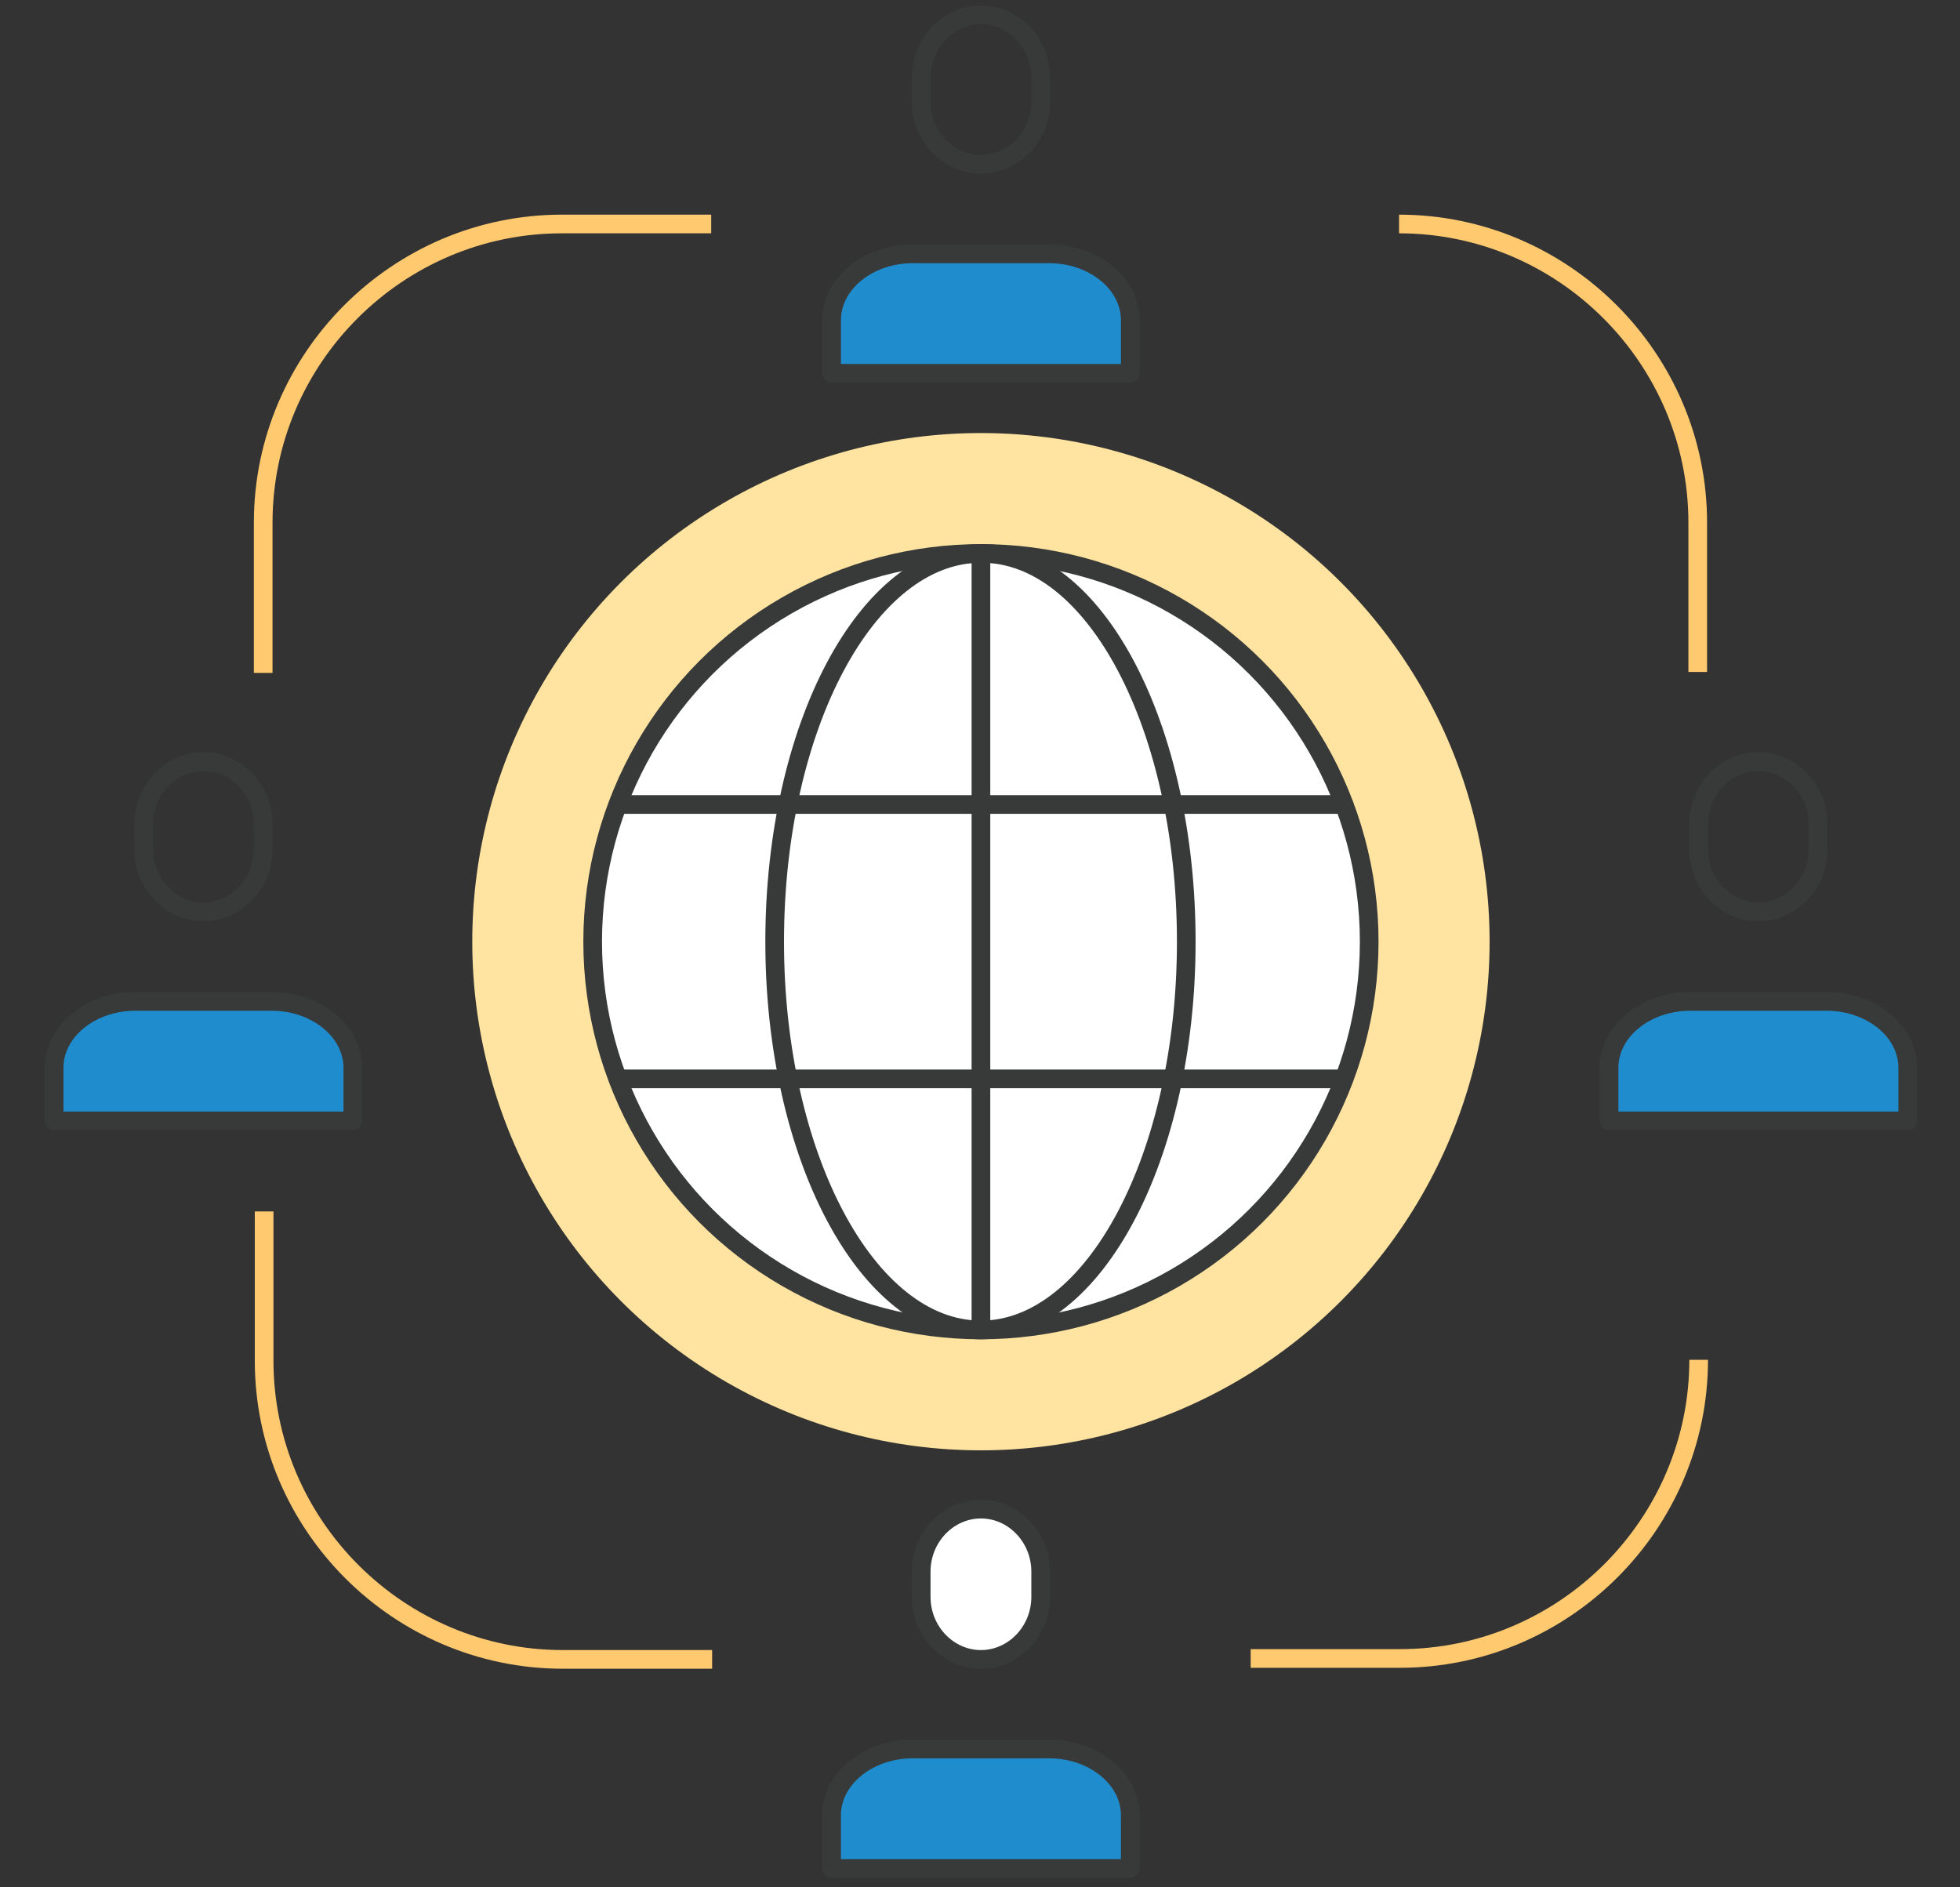 <?xml version="1.0" encoding="utf-8"?>
<!-- Generator: Adobe Illustrator 27.0.0, SVG Export Plug-In . SVG Version: 6.00 Build 0)  -->
<svg version="1.1" id="_레이어_2" xmlns="http://www.w3.org/2000/svg" xmlns:xlink="http://www.w3.org/1999/xlink" x="0px"
	 y="0px" viewBox="0 0 210 202.2" style="enable-background:new 0 0 210 202.2;" xml:space="preserve">
<rect x="0" y="0" width="210" height="202.2" fill="#333333" stroke="none"/>
<style type="text/css">
	.st0{fill:#FFE4A1;}
	.st1{fill:none;stroke:#383A3A;stroke-width:2;stroke-miterlimit:10;}
	.st2{fill:#1F8CCD;stroke:#383A3A;stroke-width:2;stroke-linecap:round;stroke-linejoin:round;stroke-miterlimit:10;}
	.st3{fill:#FFFFFF;stroke:#383A3A;stroke-width:2;stroke-miterlimit:10;}
	.st4{fill:none;stroke:#FFC96F;stroke-width:2;stroke-miterlimit:10;}
</style>
<g>
	<g>
		<circle class="st0" cx="105.1" cy="100.9" r="54.5"/>
		<g>
			<g>
				<g>
					<path class="st1" d="M111.5,10.9c0,3.7-2.9,6.7-6.4,6.7l0,0c-3.5,0-6.4-3-6.4-6.7V8.3c0-3.7,2.9-6.7,6.4-6.7l0,0
						c3.5,0,6.4,3,6.4,6.7V10.9z"/>
				</g>
				<path class="st2" d="M89.1,40v-5.7c0-3.9,3.9-7.1,8.7-7.1h14.6c4.8,0,8.7,3.2,8.7,7.1V40H89.1z"/>
				<line class="st3" x1="105.1" y1="9.6" x2="105.1" y2="9.6"/>
			</g>
		</g>
		<g>
			<g>
				<g>
					<path class="st3" d="M111.5,171.1c0,3.7-2.9,6.7-6.4,6.7l0,0c-3.5,0-6.4-3-6.4-6.7v-2.7c0-3.7,2.9-6.7,6.4-6.7l0,0
						c3.5,0,6.4,3,6.4,6.7V171.1z"/>
				</g>
				<path class="st2" d="M89.1,200.2v-5.7c0-3.9,3.9-7.1,8.7-7.1h14.6c4.8,0,8.7,3.2,8.7,7.1v5.7H89.1z"/>
				<line class="st1" x1="105.1" y1="169.8" x2="105.1" y2="169.8"/>
			</g>
		</g>
		<g>
			<g>
				<g>
					<path class="st1" d="M28.2,91c0,3.7-2.9,6.7-6.4,6.7l0,0c-3.5,0-6.4-3-6.4-6.7v-2.7c0-3.7,2.9-6.7,6.4-6.7l0,0
						c3.5,0,6.4,3,6.4,6.7V91z"/>
				</g>
				<path class="st2" d="M5.8,120.1v-5.7c0-3.9,3.9-7.1,8.7-7.1h14.6c4.8,0,8.7,3.2,8.7,7.1v5.7H5.8z"/>
				<line class="st3" x1="21.8" y1="89.7" x2="21.8" y2="89.7"/>
			</g>
		</g>
		<g>
			<g>
				<g>
					<path class="st1" d="M194.8,91c0,3.7-2.9,6.7-6.4,6.7l0,0c-3.5,0-6.4-3-6.4-6.7v-2.7c0-3.7,2.9-6.7,6.4-6.7l0,0
						c3.5,0,6.4,3,6.4,6.7V91z"/>
				</g>
				<path class="st2" d="M172.4,120.1v-5.7c0-3.9,3.9-7.1,8.7-7.1h14.6c4.8,0,8.7,3.2,8.7,7.1v5.7H172.4z"/>
				<line class="st3" x1="188.4" y1="89.7" x2="188.4" y2="89.7"/>
			</g>
		</g>
		<g>
			<circle class="st3" cx="105.1" cy="100.9" r="41.6"/>
			<path class="st1" d="M127.1,100.9c0,23-9.9,41.6-22,41.6c-12.2,0-22.1-18.7-22.1-41.6c0-23,9.9-41.6,22.1-41.6
				C117.3,59.2,127.1,77.9,127.1,100.9z"/>
			<line class="st1" x1="66.1" y1="86.2" x2="144.1" y2="86.2"/>
			<line class="st1" x1="144.1" y1="115.6" x2="66.1" y2="115.6"/>
			<line class="st1" x1="105.1" y1="142.5" x2="105.1" y2="59.2"/>
		</g>
		<path class="st4" d="M182,145.7c0,17.6-14.4,32-32,32h-16"/>
		<path class="st4" d="M149.9,24c17.6,0,32,14.4,32,32v16"/>
		<path class="st4" d="M28.2,72.1V56c0-17.6,14.4-32,32-32h16"/>
		<path class="st4" d="M76.3,177.8h-16c-17.6,0-32-14.4-32-32v-16"/>
	</g>
</g>
</svg>
